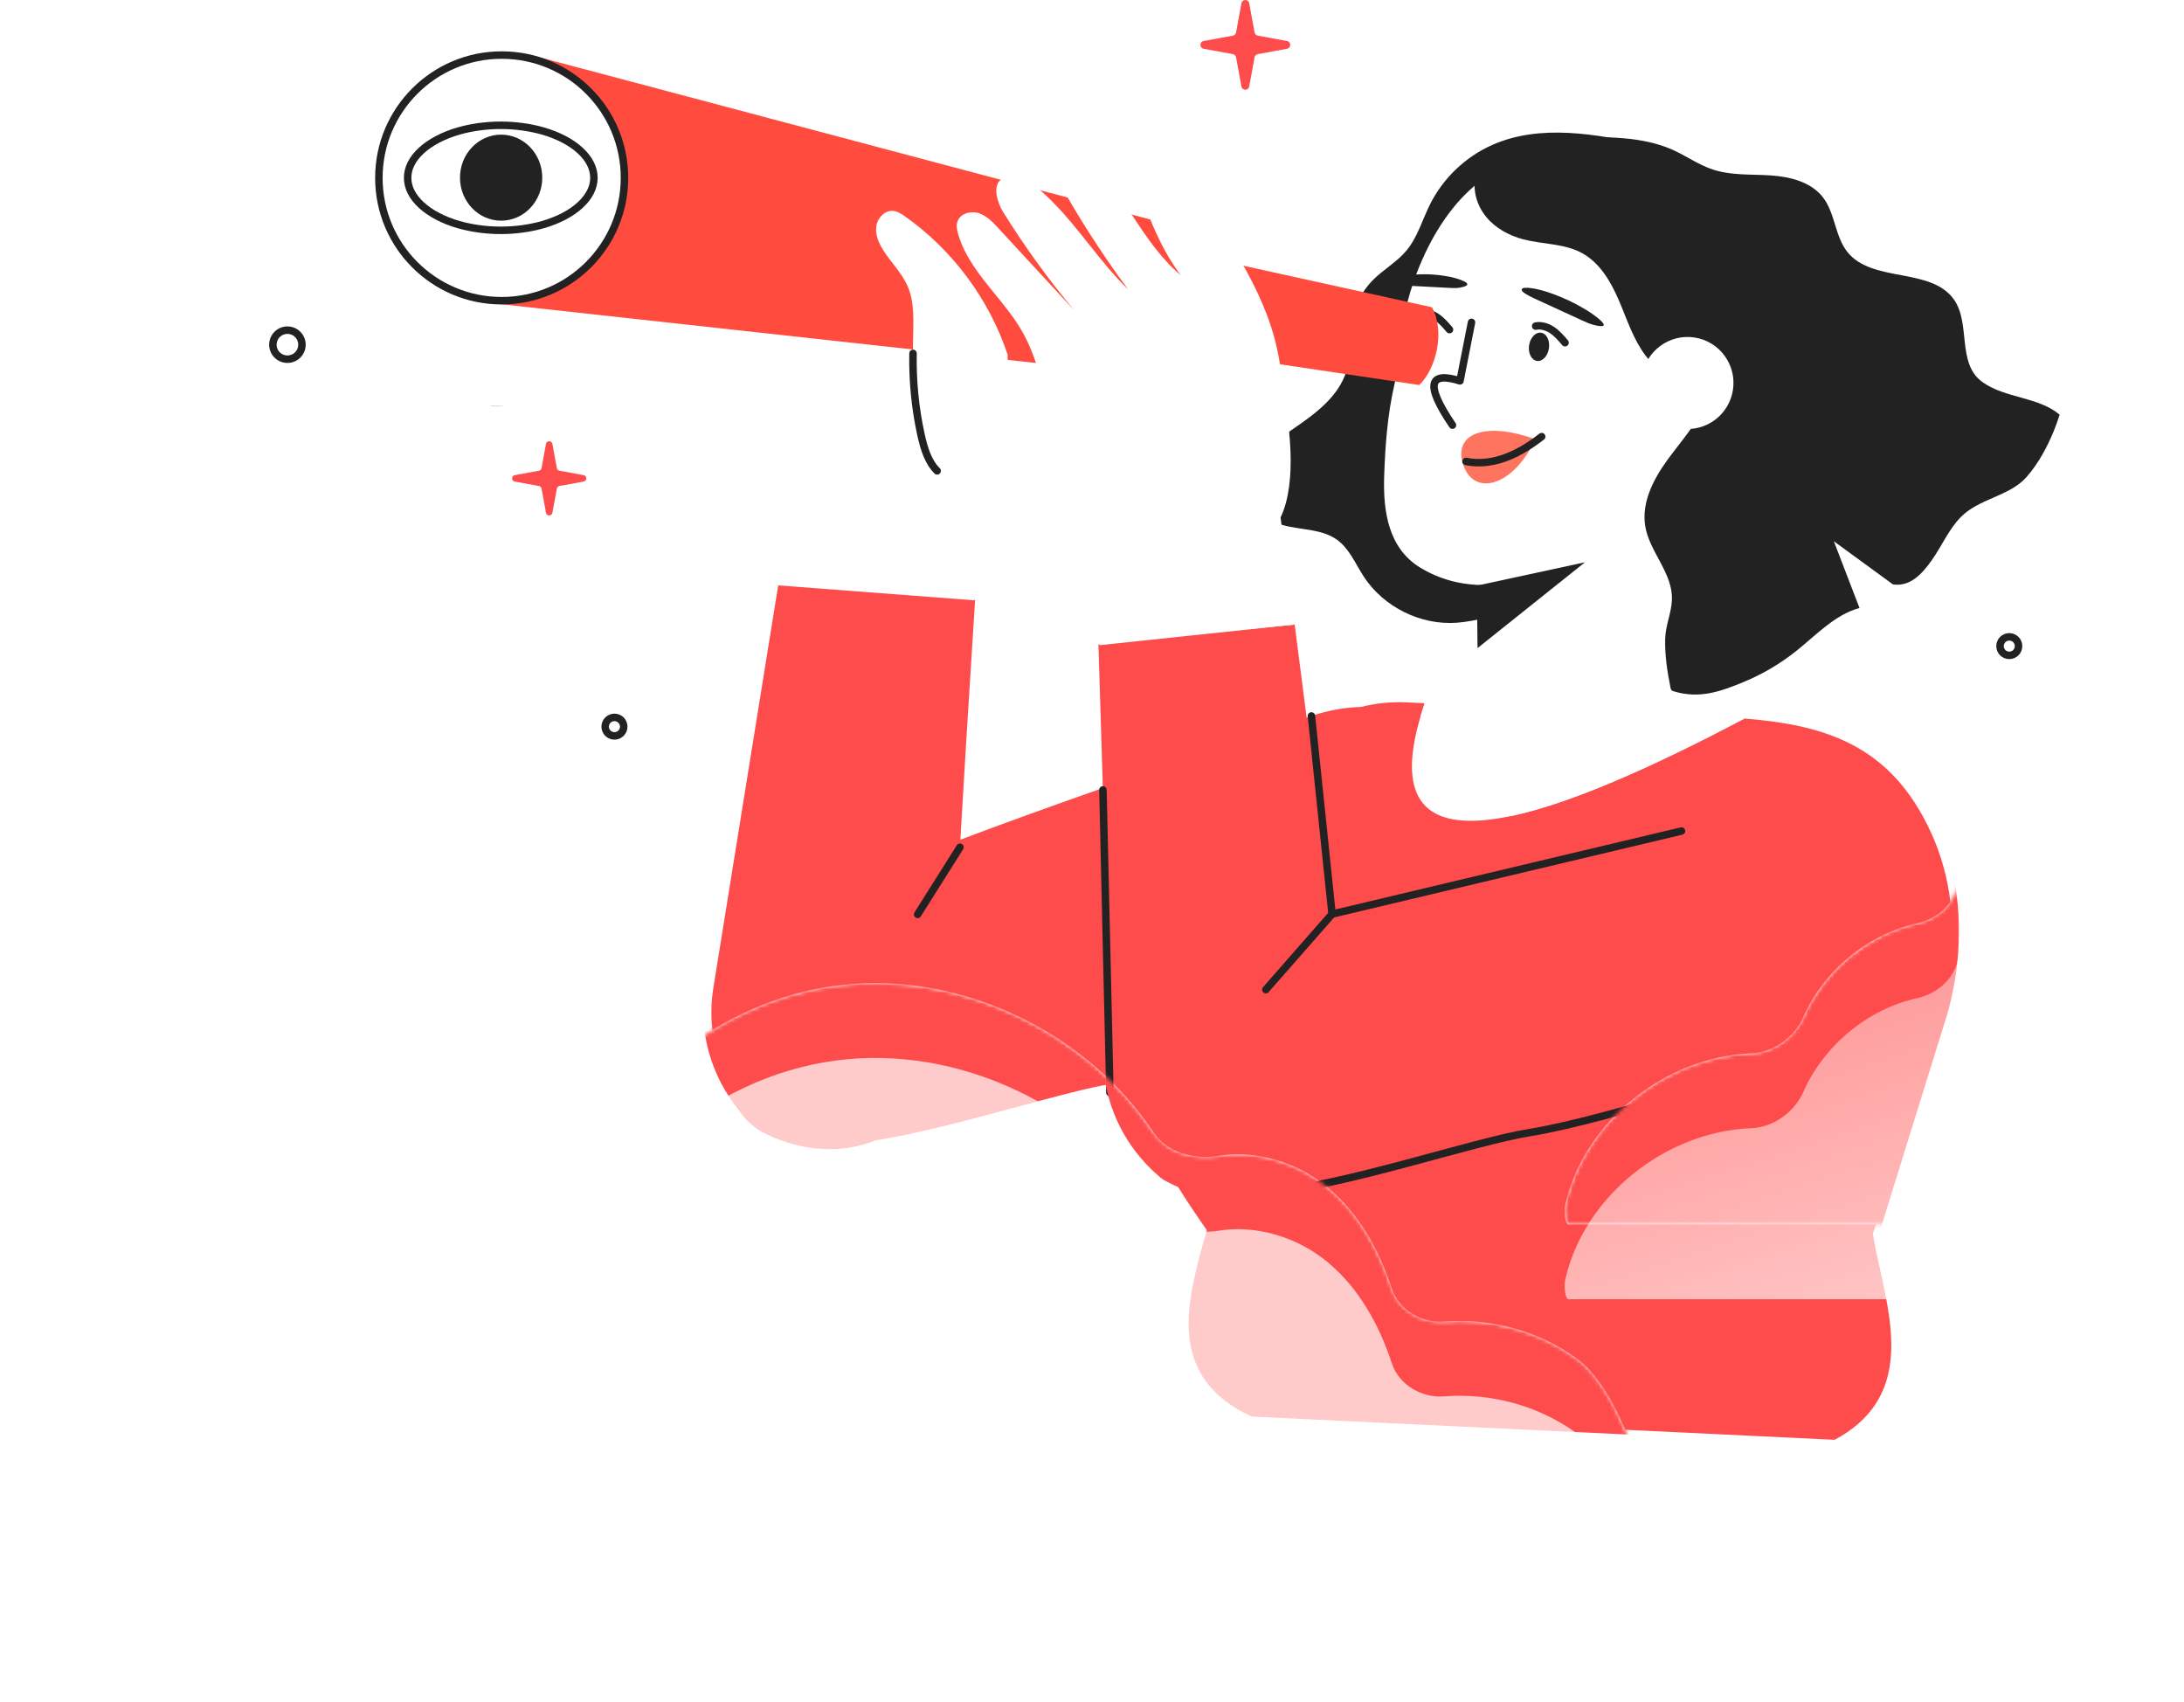 <svg width="584" height="455" viewBox="0 0 584 455" fill="none" xmlns="http://www.w3.org/2000/svg">
<g clip-path="url(#clip0)">
<path fill-rule="evenodd" clip-rule="evenodd" d="M258.344 198.546L256.803 224.505C267.792 220.332 281.18 215.52 294.904 210.693L293.716 172.266C307.756 170.704 328.54 168.676 346.192 166.99L349.392 191.867L350.675 191.427C355.002 189.943 359.497 189.13 363.99 189.001C367.889 188.017 371.978 187.587 376.153 187.786L380.962 188.014C380.552 189.21 380.18 190.369 379.845 191.493C381.799 192.192 383.712 193.04 385.565 194.035C395.3 199.253 402.107 207.622 404.111 218.181C419.335 214.941 440.574 205.803 466.465 192.109C488.609 193.882 505.854 199.501 516.451 222.817C519.101 228.655 520.764 234.814 521.543 241.112C519.486 244.025 516.232 246.077 512.666 246.864C499.416 249.786 487.695 259.505 482.201 271.938C479.789 277.398 474.171 281.415 468.206 281.643C445.456 282.513 423.524 299.758 418.529 322.196C418.269 323.365 418.278 326.916 419.378 327.386C419.512 327.443 419.621 327.422 419.741 327.398L419.741 327.398C419.811 327.384 419.885 327.369 419.97 327.369H501.593L500.813 329.878C501.281 332.911 502.001 336.159 502.746 339.522L502.746 339.523C506.308 355.599 510.455 374.319 490.593 384.95L434.564 382.271C431.065 373.982 426.625 366.831 421.439 363.083C411.334 355.779 398.574 352.365 386.176 353.338C380.117 353.813 374.063 350.251 372.165 344.477C368.749 334.085 363.34 324.394 355.028 317.464C353.629 316.298 352.135 315.232 350.567 314.275C343.159 309.753 334.118 307.679 325.808 309.053C319.524 310.092 312.123 308.23 308.593 302.927C305.428 298.172 301.78 293.751 297.741 289.712C297.673 289.316 297.611 288.918 297.555 288.518C297.35 288.552 297.149 288.585 296.951 288.617C296.859 288.632 296.766 288.647 296.673 288.662C277.485 270.109 249.933 260.021 223.413 263.552C211.727 265.108 200.535 269.269 190.498 275.4C190.077 271.772 190.137 268.006 190.742 264.168L208.209 155.773C222.287 156.868 243.082 158.741 260.74 160.399L258.344 198.546Z" fill="#FE4C4C"/>
<g filter="url(#filter0_d)">
<path fill-rule="evenodd" clip-rule="evenodd" d="M211.86 130.737C211.297 130.187 210.77 129.595 210.282 128.97C209.105 127.505 208.2 125.855 207.49 124.248C205.299 118.605 205.494 112.419 206.461 106.565C207.384 101.106 207.684 95.5 207.983 89.895C208.039 88.857 208.094 87.819 208.154 86.782C208.555 79.721 208.962 72.53 207.322 65.634C206.365 61.618 204.737 57.759 203.116 53.915C200.614 47.985 198.129 42.094 198.153 35.731C198.173 34.618 198.261 33.442 198.895 32.522C200.166 30.615 203.117 30.592 204.991 31.861C206.9 33.099 207.979 35.215 208.997 37.263L222.286 63.952C218.032 54.113 214.414 44.01 211.495 33.677C210.539 30.321 210.253 23.916 215.691 24.699C218.395 25.057 220.416 27.382 221.947 29.651C225.834 35.339 228.449 41.717 231.068 48.106C233.097 53.054 235.129 58.009 237.756 62.655C233.546 51.212 230.101 39.511 227.488 27.586C227.081 25.797 226.752 23.749 227.87 22.295C229.024 20.776 231.391 20.626 233.121 21.495C234.85 22.364 236.018 23.993 237.021 25.646C240.334 31.147 242.257 37.338 244.178 43.523C246.276 50.276 248.371 57.021 252.27 62.852C248.666 53.143 248.233 42.928 247.834 32.683C247.75 31.007 247.735 29.236 248.43 27.729C249.124 26.221 250.822 24.991 252.442 25.396C253.447 25.64 254.229 26.431 254.912 27.217C259.882 33.026 262.178 40.608 264.353 47.955L264.494 48.426C269.504 65.242 274.251 81.174 269.999 98.898C269.343 106.671 267.624 120.025 262.453 128.779L260.502 160.5L208.002 156.5L211.86 130.737Z" fill="white"/>
</g>
<g filter="url(#filter1_d)">
<path fill-rule="evenodd" clip-rule="evenodd" d="M394.503 188.619L397.43 144.323L459.038 106.892L455.025 191.436C456.22 191.491 457.409 191.546 458.59 191.601C461.274 191.696 463.922 191.854 466.502 192.075C401.565 226.421 365.889 232.101 380.999 187.98C385.298 188.185 389.821 188.398 394.503 188.619Z" fill="white"/>
</g>
<path d="M389.222 86.761C388.641 88.634 387.27 89.88 386.139 89.531C385.009 89.183 384.536 87.39 385.084 85.515C385.665 83.642 387.036 82.396 388.166 82.744C389.33 83.095 389.802 84.887 389.222 86.761Z" fill="#222222"/>
<g filter="url(#filter2_d)">
<path d="M335.412 377.534L302.368 499.73L274.121 579.577L514.543 591C516.352 553.589 519.729 438.931 491.572 384.953L335.412 377.534Z" fill="white"/>
</g>
<path d="M432 108.986C432.585 101.261 439.322 95.474 447.048 96.059C454.774 96.645 460.562 103.382 459.977 111.107C459.392 118.832 452.655 124.619 444.93 124.033C437.204 123.447 431.415 116.71 432 108.986Z" fill="white"/>
<path d="M440.541 38.768C426.784 35.864 411.952 33.059 399.078 38.729C391.898 41.892 385.879 47.629 382.376 54.659C380.306 58.811 379.043 63.456 376.068 67.013C373.49 70.097 369.842 72.092 367.028 74.962C364.37 77.671 362.505 81.149 361.721 84.864C360.72 89.595 361.44 94.616 360.022 99.24C357.938 106.026 351.753 110.593 345.895 114.596C340.038 118.599 333.78 122.981 331.395 129.669C333.821 134.527 337.691 138.861 342.905 140.355C347.784 141.754 353.355 141.333 357.483 144.289C360.844 146.695 362.45 150.793 364.725 154.247C370.044 162.33 379.889 167.191 389.531 166.5C394.946 166.112 400.204 164.116 405.629 164.245C414.728 140.406 415.544 114.338 423.292 90.023C425.092 84.373 427.285 78.841 428.716 73.086C429.566 69.662 430.149 66.162 431.326 62.837C434.113 54.95 440.606 47.134 440.541 38.768Z" fill="#222222"/>
<path d="M471.071 96.886C466.282 114.027 452.84 127.695 438.975 138.268C425.781 148.334 408.551 158.744 391.235 155.981C387.197 155.336 383.315 153.914 379.817 151.797C371.205 146.582 369.832 136.641 370.125 127.408C370.386 119.256 371.022 110.785 372.865 102.819C374.578 95.421 374.514 87.667 376.497 80.235C376.888 78.769 377.337 77.274 377.844 75.769C378.753 73.061 379.85 70.309 381.132 67.615C385.069 59.314 390.743 51.517 398.076 46.916C401.207 44.951 404.721 43.684 408.267 42.648C412.495 41.415 416.834 40.498 421.23 40.277C431.221 39.775 441.375 42.35 450.257 46.857C459.406 51.501 466.171 57.616 469.996 67.367C473.656 76.681 473.749 87.298 471.071 96.886Z" fill="white"/>
<path d="M393.481 86.186L390.4 101.835C382.386 99.335 380.776 102.455 388.387 113.67" stroke="#222222" stroke-width="2" stroke-miterlimit="10" stroke-linecap="round" stroke-linejoin="round"/>
<path d="M390.988 123.221C393.265 132.993 404.328 130.713 410.547 117.444C397.87 112.818 389.178 115.565 390.988 123.221Z" fill="#FF745E"/>
<path d="M410.971 96.499C412.436 96.716 413.875 95.204 414.184 93.122C414.493 91.039 413.556 89.174 412.091 88.957C410.625 88.739 409.187 90.251 408.877 92.334C408.568 94.416 409.505 96.281 410.971 96.499Z" fill="#222222"/>
<path d="M380.467 92.701C381.932 92.918 383.371 91.406 383.68 89.324C383.989 87.241 383.052 85.376 381.587 85.159C380.122 84.941 378.683 86.453 378.373 88.536C378.064 90.618 379.001 92.483 380.467 92.701Z" fill="#222222"/>
<path d="M410.636 87.186C412.188 86.878 413.81 87.42 415.117 88.313C416.422 89.207 417.467 90.426 418.493 91.63" stroke="#222222" stroke-width="2" stroke-miterlimit="10" stroke-linecap="round" stroke-linejoin="round"/>
<path d="M379.737 83.686C381.289 83.378 382.911 83.92 384.219 84.813C385.523 85.707 386.568 86.926 387.595 88.13" stroke="#222222" stroke-width="2" stroke-miterlimit="10" stroke-linecap="round" stroke-linejoin="round"/>
<path d="M406.897 77.428C406.798 78.095 408.788 79.112 410.524 79.909C414.739 81.846 418.955 83.783 423.17 85.72C424.108 86.151 425.103 86.602 426.161 86.87C432.363 88.44 426.163 84.081 424.324 82.963C421.4 81.184 417.87 79.428 413.846 78.094C411.324 77.259 407.061 76.34 406.897 77.428Z" fill="#222222"/>
<path d="M390.315 76.91C389.429 77.062 388.528 77.021 387.677 76.976C384.069 76.786 380.459 76.596 376.849 76.406C374.83 75.056 375.09 74.019 378.244 73.422C381.655 73.159 384.844 73.451 387.599 73.986C389.362 74.327 395.506 76.022 390.315 76.91Z" fill="#222222"/>
<path d="M549.246 115.073C549.812 113.664 550.315 112.253 550.749 110.873C544.983 106.022 536.196 106.534 530.078 102.131C523.182 97.169 527.042 86.552 522.483 80.086C516.335 71.367 500.694 75.714 494.013 67.397C490.662 63.223 490.744 57.074 487.498 52.817C484.328 48.66 478.719 47.25 473.508 46.9C468.297 46.55 462.929 46.963 457.972 45.315C454.186 44.056 450.883 41.672 447.241 40.044C443.221 38.247 438.833 37.396 434.448 36.995C426.12 36.233 417.64 37.064 409.64 39.516C403.99 41.248 399.131 42.971 394.659 46.84C393.648 50.664 394.867 54.879 397.364 57.942C399.86 61.003 403.506 62.984 407.325 63.988C412.496 65.345 418.162 65.074 422.881 67.584C427.718 70.158 430.693 75.218 432.863 80.257C435.032 85.296 436.694 90.653 439.991 95.035C444.11 100.517 450.442 103.961 456.977 106.021C457.106 105.77 456.666 106.618 456.795 106.367C456.717 106.57 456.318 107.021 456.242 107.227C453.984 113.143 449.539 117.899 445.822 123.023C442.104 128.148 438.947 134.3 439.914 140.557C440.987 147.511 447.364 153.186 447.071 160.411C446.932 163.852 445.387 167.13 445.273 170.681C445.13 175.094 445.826 179.498 446.677 183.81C446.725 184.052 446.779 184.308 446.943 184.493C447.11 184.686 447.367 184.773 447.614 184.845C454.414 186.902 460.044 184.912 466.307 182.315C471.329 180.232 476.058 177.443 480.313 174.052C485.692 169.766 490.603 164.367 497.229 162.548L490.365 144.708L506.16 156.245C510.716 156.922 513.881 153.563 516.543 149.798C519.205 146.033 521.033 141.648 524.233 138.33C529.113 133.274 537.313 132.717 541.852 127.587C544.937 124.094 547.429 119.586 549.246 115.073Z" fill="#222222"/>
<path d="M449.436 114.567C456.148 115.564 462.399 110.923 463.397 104.2C464.395 97.478 459.764 91.221 453.052 90.224C446.34 89.227 440.089 93.868 439.091 100.591C438.092 107.313 442.724 113.571 449.436 114.567Z" fill="white"/>
<path d="M391.997 123.371C398.231 124.619 404.98 122.405 412.243 116.732" stroke="#222222" stroke-width="2" stroke-miterlimit="10" stroke-linecap="round" stroke-linejoin="round"/>
<path d="M394.91 156.575L423.816 150.332L395.091 173.279L394.91 156.575Z" fill="#222222"/>
<path d="M155.445 52.334C158.028 37.853 150.4 23.777 141.78 14.652L325.51 63.439L320.491 101.828L131.637 81.08C140.979 74.928 153.13 65.059 155.445 52.334Z" fill="#FF4C3F"/>
<path d="M133.356 48.387C133.453 48.424 133.585 48.398 133.684 48.402L133.356 48.387Z" fill="#222222"/>
<path d="M356.191 244.395L338.48 264.596" stroke="#222222" stroke-width="2" stroke-miterlimit="10" stroke-linecap="round" stroke-linejoin="round"/>
<path d="M256.691 226.524L245.381 244.474" stroke="#222222" stroke-width="2" stroke-miterlimit="10" stroke-linecap="round" stroke-linejoin="round"/>
<path d="M166.986 47.56C166.989 29.425 152.29 14.723 134.154 14.723C116.018 14.723 101.314 29.425 101.311 47.56C101.307 65.696 116.007 80.397 134.142 80.397C152.278 80.397 166.983 65.696 166.986 47.56Z" fill="white" stroke="#222222" stroke-width="2" stroke-miterlimit="10"/>
<path d="M149.997 53.603C149.522 53.252 149.013 52.933 148.502 52.647C149.013 52.933 149.522 53.252 149.997 53.603Z" fill="#222222"/>
<path d="M137.408 48.711C137.539 48.717 137.668 48.756 137.799 48.762C137.668 48.756 137.539 48.717 137.408 48.711Z" fill="#222222"/>
<path d="M133.718 48.404L137.408 48.71C136.464 48.567 135.484 48.487 134.503 48.441C134.241 48.428 133.979 48.416 133.718 48.404Z" fill="#222222"/>
<path d="M130.827 108.577C131.089 108.59 131.383 108.604 131.645 108.616C132.692 108.666 133.742 108.65 134.793 108.602L130.827 108.577Z" fill="#222222"/>
<path d="M122.662 35.017C118.509 36.215 115.062 38.047 112.673 40.243C110.285 42.437 108.999 44.943 108.999 47.539C109 50.135 110.285 52.642 112.673 54.836C115.063 57.032 118.51 58.863 122.663 60.061C126.058 61.019 129.859 61.58 133.907 61.58C137.954 61.58 141.756 61.019 145.151 60.061C149.304 58.863 152.751 57.032 155.14 54.836C157.528 52.642 158.814 50.136 158.813 47.539C158.813 44.943 157.528 42.437 155.14 40.243C152.75 38.047 149.303 36.215 145.15 35.017C141.755 34.059 137.953 33.498 133.906 33.498C129.859 33.498 126.057 34.059 122.662 35.017Z" fill="white" stroke="#222222" stroke-width="2"/>
<path d="M249.672 52.815L382.917 82.152C386.524 88.79 383.947 98.688 379.504 102.945L243.106 82.612L249.672 52.815Z" fill="#FF4C3F"/>
<g filter="url(#filter3_d)">
<path fill-rule="evenodd" clip-rule="evenodd" d="M342.426 138.354C347.128 128.466 344.626 112.078 342.83 103.241C341.939 85.025 332.913 71.034 323.38 56.257L323.145 55.893C318.991 49.468 314.652 42.805 308.261 38.633C307.403 38.068 306.412 37.529 305.393 37.579C303.717 37.664 302.46 39.276 302.185 40.934C301.942 42.594 302.453 44.258 303 45.857C306.243 55.582 309.52 65.276 315.716 73.568C310.339 69.055 306.445 63.169 302.546 57.275C298.969 51.868 295.389 46.456 290.656 42.091C289.243 40.778 287.661 39.556 285.745 39.17C283.861 38.818 281.626 39.63 280.917 41.432C280.246 43.137 281.14 45.015 282.015 46.63C287.867 57.331 294.426 67.64 301.698 77.425C297.835 73.677 294.471 69.452 291.111 65.23C286.838 59.863 282.571 54.503 277.291 50.142C275.177 48.403 272.6 46.74 269.893 47.136C264.481 47.895 266.52 53.957 268.379 56.93C274.078 66.018 280.352 74.74 287.24 82.966C283.872 79.315 280.497 75.664 277.121 72.013C273.746 68.362 270.37 64.711 267.003 61.06C265.476 59.381 263.82 57.664 261.656 56.971C259.491 56.311 256.666 57.127 256.006 59.292C255.66 60.357 255.9 61.516 256.21 62.58C257.964 68.673 261.994 73.626 266.049 78.611C268.694 81.863 271.351 85.128 273.393 88.733C276.904 94.898 278.539 101.891 280.144 108.818C280.336 109.646 280.53 110.475 280.724 111.304C282.044 116.947 283.369 122.615 284.072 128.278C284.777 134.146 286.328 140.152 290.002 144.948C290.832 146.163 291.856 147.241 293.009 148.163L292.993 148.172L294 172.5L345.999 167L342.426 138.354Z" fill="white"/>
</g>
<path d="M319.018 317.524C323.731 319.059 328.747 319.067 334.896 318.671C336.301 318.771 337.81 318.744 339.521 318.629C358.663 317.309 394.055 305.192 409.118 302.793C429.401 299.562 487.254 281.825 505.254 270.749" stroke="#222222" stroke-width="2" stroke-miterlimit="10" stroke-linecap="round" stroke-linejoin="round"/>
<path d="M269.438 94.807C264.501 80.019 254.734 66.838 241.982 57.841C240.999 57.138 239.949 56.466 238.773 56.377C236.552 56.206 234.616 58.31 234.315 60.525C234.013 62.739 234.957 64.948 236.146 66.84C238.218 70.15 241.134 72.944 242.702 76.525C244.681 81.11 244.205 86.299 244.132 91.278C244.01 98.68 244.806 106.092 246.53 113.287C247.381 116.769 248.52 120.396 251.157 122.849C264.975 119.768 269.731 109.341 269.438 94.807Z" fill="white"/>
<path d="M334.037 0.864L335.473 8.68C335.552 9.11 335.89 9.448 336.32 9.527L344.136 10.963C345.288 11.175 345.288 12.825 344.136 13.037L336.32 14.473C335.89 14.552 335.552 14.89 335.473 15.32L334.037 23.136C333.825 24.288 332.175 24.288 331.963 23.136L330.527 15.32C330.448 14.89 330.11 14.552 329.68 14.473L321.864 13.037C320.712 12.825 320.712 11.175 321.864 10.963L329.68 9.527C330.11 9.448 330.448 9.11 330.527 8.68L331.963 0.864C332.175 -0.288 333.825 -0.288 334.037 0.864Z" fill="#FE4C4C"/>
<path d="M147.713 118.693L148.899 125.152C148.964 125.507 149.244 125.787 149.599 125.852L156.059 127.038C157.011 127.213 157.011 128.578 156.059 128.753L149.599 129.939C149.244 130.004 148.964 130.284 148.899 130.639L147.713 137.098C147.537 138.049 146.173 138.049 145.998 137.098L144.811 130.639C144.746 130.284 144.467 130.004 144.111 129.939L137.651 128.753C136.7 128.578 136.7 127.213 137.651 127.038L144.111 125.852C144.467 125.787 144.746 125.507 144.811 125.152L145.998 118.693C146.173 117.742 147.537 117.742 147.713 118.693Z" fill="#FE4C4C"/>
<path d="M80.68 92.858C81.07 90.751 79.675 88.728 77.564 88.339C75.453 87.95 73.425 89.342 73.035 91.45C72.644 93.556 74.04 95.58 76.151 95.969C78.262 96.358 80.29 94.965 80.68 92.858Z" stroke="#222222" stroke-width="2" stroke-miterlimit="10" stroke-linecap="round" stroke-linejoin="round"/>
<path d="M166.744 194.729C166.993 193.384 166.103 192.093 164.755 191.845C163.408 191.596 162.114 192.485 161.865 193.83C161.616 195.175 162.506 196.466 163.854 196.714C165.201 196.962 166.495 196.074 166.744 194.729Z" stroke="#222222" stroke-width="2" stroke-miterlimit="10" stroke-linecap="round" stroke-linejoin="round"/>
<path d="M539.721 173.194C539.97 171.849 539.079 170.558 537.732 170.31C536.385 170.061 535.091 170.95 534.842 172.295C534.592 173.639 535.483 174.931 536.83 175.179C538.178 175.427 539.472 174.538 539.721 173.194Z" stroke="#222222" stroke-width="2" stroke-miterlimit="10" stroke-linecap="round" stroke-linejoin="round"/>
<path d="M538.576 122.815C538.825 121.47 537.935 120.179 536.587 119.931C535.24 119.682 533.946 120.571 533.697 121.916C533.448 123.261 534.338 124.552 535.686 124.8C537.033 125.048 538.327 124.159 538.576 122.815Z" stroke="#222222" stroke-width="2" stroke-miterlimit="10" stroke-linecap="round" stroke-linejoin="round"/>
<path d="M350.676 191.425L356.193 244.393L449.633 222.184" stroke="#222222" stroke-width="2" stroke-miterlimit="10" stroke-linecap="round" stroke-linejoin="round"/>
<path d="M296.788 292.109L294.925 211.197" stroke="#222222" stroke-width="2" stroke-miterlimit="10" stroke-linecap="round" stroke-linejoin="round"/>
<path d="M244.139 94.487C244.003 101.855 244.722 109.232 246.308 116.389C247.091 119.853 248.142 123.46 250.593 125.893" stroke="#222222" stroke-width="2" stroke-miterlimit="10" stroke-linecap="round" stroke-linejoin="round"/>
<ellipse cx="134" cy="47.5" rx="11" ry="11.5" fill="#222222"/>
<mask id="mask0" mask-type="alpha" maskUnits="userSpaceOnUse" x="41" y="176" width="764" height="245">
<path fill-rule="evenodd" clip-rule="evenodd" d="M804.02 316.937C804.933 322.621 800.323 327.369 794.566 327.369H419.972C419.887 327.369 419.813 327.384 419.743 327.398C419.623 327.422 419.514 327.443 419.38 327.386C418.28 326.916 418.271 323.365 418.531 322.196C423.526 299.758 445.458 282.513 468.208 281.643C474.173 281.415 479.791 277.398 482.203 271.938C487.697 259.505 499.418 249.786 512.668 246.864C517.577 245.781 521.893 242.3 523.314 237.478C532.545 206.152 561.037 180.986 593.484 176.671C624.782 172.51 657.573 188.038 675.171 214.116C678.732 219.392 686.14 221.254 692.436 220.314C702.002 218.885 712.51 222.147 720.099 228.465C727.984 235.03 733.154 244.175 736.447 254C738.378 259.761 744.427 263.321 750.488 262.898C762.281 262.073 774.381 265.357 783.987 272.291C794.223 279.678 801.433 300.823 804.02 316.937ZM442.332 409.976C443.221 415.664 438.61 420.413 432.852 420.413H43.051C42.962 420.413 42.885 420.429 42.812 420.443C42.687 420.468 42.573 420.491 42.435 420.431C41.29 419.94 41.282 416.246 41.552 415.03C46.775 391.532 69.82 373.504 93.623 372.802C99.591 372.627 105.208 368.612 107.561 363.124C113.238 349.882 125.686 339.525 139.741 336.543C144.66 335.5 148.975 332.015 150.374 327.185C159.863 294.421 189.569 268.059 223.414 263.552C256.108 259.2 290.368 275.543 308.595 302.927C312.124 308.23 319.525 310.092 325.81 309.053C335.878 307.388 347.018 310.785 355.03 317.464C363.342 324.394 368.751 334.085 372.167 344.477C374.065 350.251 380.119 353.813 386.178 353.338C398.576 352.365 411.336 355.779 421.441 363.083C432.17 370.837 439.701 393.152 442.332 409.976Z" fill="#3F9726"/>
</mask>
<g mask="url(#mask0)">
<g filter="url(#filter4_f)">
<mask id="path-46-outside-1" maskUnits="userSpaceOnUse" x="187" y="152" width="337" height="235" fill="black">
<rect fill="white" x="187" y="152" width="337" height="235"/>
<path fill-rule="evenodd" clip-rule="evenodd" d="M258.117 197.772L256.576 223.731C267.565 219.559 280.952 214.747 294.676 209.92L293.488 171.493C307.529 169.931 328.312 167.903 345.965 166.217L349.165 191.094C349.597 190.946 350.025 190.799 350.449 190.654C354.775 189.169 359.27 188.357 363.764 188.227C367.662 187.244 371.752 186.814 375.927 187.012L380.735 187.241C380.326 188.437 379.953 189.596 379.618 190.719C381.573 191.419 383.485 192.266 385.338 193.262C395.073 198.48 401.88 206.849 403.885 217.408C419.108 214.167 440.348 205.03 466.239 191.336C488.383 193.109 505.627 198.727 516.224 222.044C523.021 237.018 523.325 254.109 518.888 270.221L500.586 329.104C501.055 332.138 501.774 335.385 502.519 338.748L502.519 338.749L502.52 338.749C506.081 354.825 510.229 373.546 490.366 384.176L335.218 376.758C314.134 366.884 319.248 348.636 324.36 330.393C324.536 329.766 324.711 329.138 324.886 328.511C321.654 323.953 318.838 319.733 316.409 315.795C314.52 314.971 312.086 313.836 311.513 313.227C304.072 307.001 298.785 298.123 297.328 287.745C297.123 287.779 296.922 287.812 296.724 287.843C290.74 288.796 281.547 291.283 271.439 294.018L271.439 294.018L271.438 294.018C258.77 297.445 244.665 301.261 233.638 302.933C225.545 306.254 215.876 306.216 205.758 301.419C203.097 300.146 200.829 298.203 199.243 295.702C199.21 295.7 199.212 295.667 199.212 295.667C192.178 287.073 188.592 275.595 190.515 263.394L207.983 155C222.061 156.095 242.856 157.968 260.513 159.626L258.117 197.772Z"/>
</mask>
<path fill-rule="evenodd" clip-rule="evenodd" d="M258.117 197.772L256.576 223.731C267.565 219.559 280.952 214.747 294.676 209.92L293.488 171.493C307.529 169.931 328.312 167.903 345.965 166.217L349.165 191.094C349.597 190.946 350.025 190.799 350.449 190.654C354.775 189.169 359.27 188.357 363.764 188.227C367.662 187.244 371.752 186.814 375.927 187.012L380.735 187.241C380.326 188.437 379.953 189.596 379.618 190.719C381.573 191.419 383.485 192.266 385.338 193.262C395.073 198.48 401.88 206.849 403.885 217.408C419.108 214.167 440.348 205.03 466.239 191.336C488.383 193.109 505.627 198.727 516.224 222.044C523.021 237.018 523.325 254.109 518.888 270.221L500.586 329.104C501.055 332.138 501.774 335.385 502.519 338.748L502.519 338.749L502.52 338.749C506.081 354.825 510.229 373.546 490.366 384.176L335.218 376.758C314.134 366.884 319.248 348.636 324.36 330.393C324.536 329.766 324.711 329.138 324.886 328.511C321.654 323.953 318.838 319.733 316.409 315.795C314.52 314.971 312.086 313.836 311.513 313.227C304.072 307.001 298.785 298.123 297.328 287.745C297.123 287.779 296.922 287.812 296.724 287.843C290.74 288.796 281.547 291.283 271.439 294.018L271.439 294.018L271.438 294.018C258.77 297.445 244.665 301.261 233.638 302.933C225.545 306.254 215.876 306.216 205.758 301.419C203.097 300.146 200.829 298.203 199.243 295.702C199.21 295.7 199.212 295.667 199.212 295.667C192.178 287.073 188.592 275.595 190.515 263.394L207.983 155C222.061 156.095 242.856 157.968 260.513 159.626L258.117 197.772Z" fill="#FE4C4C"/>
<path d="M256.576 223.731L254.58 223.613L254.396 226.699L257.286 225.601L256.576 223.731ZM258.117 197.772L256.121 197.647L256.121 197.654L258.117 197.772ZM294.676 209.92L295.34 211.806L296.721 211.321L296.675 209.858L294.676 209.92ZM293.488 171.493L293.267 169.505L291.432 169.709L291.489 171.554L293.488 171.493ZM345.965 166.217L347.948 165.962L347.701 164.042L345.775 164.226L345.965 166.217ZM349.165 191.094L347.181 191.349L347.494 193.782L349.814 192.986L349.165 191.094ZM350.449 190.654L349.8 188.762L349.8 188.762L350.449 190.654ZM363.764 188.227L363.822 190.226L364.041 190.22L364.253 190.166L363.764 188.227ZM375.927 187.012L375.832 189.01L375.832 189.01L375.927 187.012ZM380.735 187.241L382.627 187.889L383.49 185.369L380.83 185.243L380.735 187.241ZM379.618 190.719L377.702 190.147L377.159 191.963L378.944 192.602L379.618 190.719ZM385.338 193.262L384.392 195.023L384.393 195.024L385.338 193.262ZM403.885 217.408L401.92 217.781L402.301 219.789L404.301 219.364L403.885 217.408ZM466.239 191.336L466.399 189.342L465.818 189.296L465.304 189.568L466.239 191.336ZM516.224 222.044L518.046 221.217L518.045 221.216L516.224 222.044ZM518.888 270.221L520.798 270.815L520.808 270.784L520.816 270.752L518.888 270.221ZM500.586 329.104L498.676 328.511L498.539 328.953L498.61 329.41L500.586 329.104ZM502.519 338.748L500.567 339.181L500.576 339.222L500.587 339.263L502.519 338.748ZM502.519 338.749L504.487 338.391L504.473 338.312L504.452 338.234L502.519 338.749ZM502.52 338.749L500.552 339.107L500.559 339.145L500.567 339.182L502.52 338.749ZM490.366 384.176L490.271 386.174L490.823 386.2L491.31 385.939L490.366 384.176ZM335.218 376.758L334.37 378.57L334.728 378.737L335.122 378.756L335.218 376.758ZM324.36 330.393L326.286 330.933L326.286 330.933L324.36 330.393ZM324.886 328.511L326.813 329.048L327.068 328.131L326.517 327.354L324.886 328.511ZM316.409 315.795L318.111 314.745L317.783 314.212L317.209 313.962L316.409 315.795ZM311.513 313.227L312.97 311.857L312.888 311.77L312.796 311.693L311.513 313.227ZM297.328 287.745L299.308 287.467L299.022 285.434L296.998 285.772L297.328 287.745ZM296.724 287.843L297.039 289.819L297.039 289.819L296.724 287.843ZM271.439 294.018L271.831 295.979L271.897 295.966L271.961 295.948L271.439 294.018ZM271.439 294.018L271.047 292.057L271 292.066L270.954 292.077L271.439 294.018ZM271.438 294.018L270.953 292.078L270.935 292.082L270.916 292.087L271.438 294.018ZM233.638 302.933L233.338 300.955L233.101 300.991L232.878 301.082L233.638 302.933ZM205.758 301.419L204.894 303.223L204.901 303.227L205.758 301.419ZM199.243 295.702L200.932 294.63L200.375 293.753L199.338 293.704L199.243 295.702ZM199.212 295.667L201.209 295.763L201.246 294.995L200.759 294.401L199.212 295.667ZM190.515 263.394L188.541 263.076L188.54 263.083L190.515 263.394ZM207.983 155L208.138 153.006L206.301 152.863L206.008 154.682L207.983 155ZM260.513 159.626L262.509 159.751L262.631 157.816L260.7 157.635L260.513 159.626ZM258.573 223.85L260.114 197.891L256.121 197.654L254.58 223.613L258.573 223.85ZM294.013 208.033C280.283 212.862 266.878 217.68 255.866 221.862L257.286 225.601C268.252 221.437 281.622 216.631 295.34 211.806L294.013 208.033ZM291.489 171.554L292.677 209.982L296.675 209.858L295.488 171.431L291.489 171.554ZM345.775 164.226C328.124 165.911 307.325 167.941 293.267 169.505L293.71 173.48C307.732 171.92 328.501 169.894 346.155 168.208L345.775 164.226ZM351.148 190.839L347.948 165.962L343.981 166.472L347.181 191.349L351.148 190.839ZM349.8 188.762C349.376 188.907 348.948 189.054 348.516 189.202L349.814 192.986C350.246 192.838 350.674 192.691 351.098 192.545L349.8 188.762ZM363.706 186.228C359.01 186.364 354.316 187.213 349.8 188.762L351.098 192.546C355.235 191.126 359.53 190.35 363.822 190.226L363.706 186.228ZM376.022 185.014C371.647 184.807 367.361 185.257 363.275 186.288L364.253 190.166C367.963 189.23 371.856 188.821 375.832 189.01L376.022 185.014ZM380.83 185.243L376.022 185.014L375.832 189.01L380.64 189.238L380.83 185.243ZM381.534 191.291C381.862 190.195 382.226 189.061 382.627 187.889L378.843 186.593C378.426 187.812 378.045 188.997 377.702 190.147L381.534 191.291ZM386.285 191.5C384.343 190.457 382.34 189.569 380.292 188.836L378.944 192.602C380.806 193.269 382.627 194.076 384.392 195.023L386.285 191.5ZM405.85 217.034C403.717 205.8 396.473 196.961 386.283 191.499L384.393 195.024C393.674 199.999 400.043 207.897 401.92 217.781L405.85 217.034ZM465.304 189.568C439.434 203.251 418.402 212.273 403.468 215.451L404.301 219.364C419.814 216.062 441.262 206.809 467.174 193.104L465.304 189.568ZM518.045 221.216C512.587 209.207 505.343 201.623 496.512 196.851C487.743 192.113 477.566 190.236 466.399 189.342L466.079 193.329C477.056 194.208 486.573 196.027 494.611 200.371C502.588 204.681 509.264 211.564 514.404 222.871L518.045 221.216ZM520.816 270.752C525.351 254.284 525.073 236.699 518.046 221.217L514.403 222.87C520.97 237.337 521.298 253.934 516.96 269.69L520.816 270.752ZM502.496 329.698L520.798 270.815L516.978 269.628L498.676 328.511L502.496 329.698ZM504.472 338.316C503.724 334.938 503.02 331.756 502.563 328.799L498.61 329.41C499.09 332.519 499.825 335.833 500.567 339.181L504.472 338.316ZM504.452 338.234L504.452 338.233L500.587 339.263L500.587 339.264L504.452 338.234ZM504.487 338.392L504.487 338.391L500.552 339.107L500.552 339.107L504.487 338.392ZM491.31 385.939C501.842 380.303 506.134 372.382 507.211 363.752C508.263 355.328 506.235 346.276 504.472 338.317L500.567 339.182C502.365 347.299 504.192 355.645 503.242 363.257C502.318 370.664 498.753 377.419 489.422 382.413L491.31 385.939ZM335.122 378.756L490.271 386.174L490.462 382.178L335.313 374.761L335.122 378.756ZM322.434 329.853C319.907 338.87 317.216 348.376 317.973 356.891C318.358 361.214 319.63 365.347 322.278 369.072C324.922 372.792 328.853 375.986 334.37 378.57L336.066 374.947C331.041 372.594 327.705 369.803 325.538 366.755C323.375 363.711 322.291 360.29 321.958 356.537C321.279 348.898 323.7 340.158 326.286 330.933L322.434 329.853ZM322.959 327.974C322.785 328.6 322.61 329.226 322.434 329.853L326.286 330.933C326.461 330.305 326.637 329.677 326.813 329.048L322.959 327.974ZM314.707 316.845C317.163 320.827 320.003 325.083 323.255 329.668L326.517 327.354C323.304 322.824 320.513 318.64 318.111 314.745L314.707 316.845ZM310.055 314.596C310.4 314.963 310.865 315.267 311.217 315.48C311.617 315.722 312.084 315.972 312.565 316.216C313.531 316.703 314.651 317.211 315.61 317.629L317.209 313.962C316.277 313.556 315.236 313.083 314.369 312.645C313.934 312.426 313.567 312.227 313.29 312.059C312.965 311.862 312.912 311.795 312.97 311.857L310.055 314.596ZM295.347 288.023C296.877 298.916 302.428 308.233 310.229 314.761L312.796 311.693C305.716 305.768 300.694 297.33 299.308 287.467L295.347 288.023ZM297.039 289.819C297.242 289.786 297.448 289.753 297.657 289.718L296.998 285.772C296.798 285.806 296.602 285.838 296.41 285.868L297.039 289.819ZM271.961 295.948C282.121 293.2 291.186 290.75 297.039 289.819L296.41 285.868C290.293 286.842 280.973 289.367 270.917 292.087L271.961 295.948ZM271.831 295.979L271.831 295.979L271.047 292.056L271.047 292.057L271.831 295.979ZM271.923 295.958L271.924 295.958L270.954 292.077L270.953 292.078L271.923 295.958ZM233.938 304.91C245.102 303.217 259.33 299.365 271.961 295.948L270.916 292.087C258.211 295.524 244.228 299.304 233.338 300.955L233.938 304.91ZM204.901 303.227C215.489 308.245 225.744 308.334 234.397 304.783L232.878 301.082C225.345 304.174 216.263 304.186 206.614 299.612L204.901 303.227ZM197.554 296.773C199.354 299.611 201.917 301.798 204.894 303.223L206.621 299.615C204.277 298.493 202.304 296.794 200.932 294.63L197.554 296.773ZM199.212 295.667C197.214 295.572 197.214 295.573 197.214 295.574C197.214 295.574 197.214 295.575 197.214 295.576C197.214 295.577 197.214 295.579 197.214 295.58C197.213 295.583 197.213 295.585 197.213 295.588C197.213 295.593 197.213 295.599 197.213 295.604C197.212 295.615 197.212 295.627 197.212 295.639C197.212 295.663 197.212 295.689 197.212 295.716C197.213 295.77 197.217 295.835 197.226 295.907C197.242 296.042 197.28 296.253 197.386 296.492C197.495 296.739 197.692 297.051 198.037 297.305C198.393 297.568 198.79 297.682 199.148 297.699L199.338 293.704C199.679 293.72 200.064 293.83 200.412 294.086C200.747 294.334 200.939 294.637 201.044 294.876C201.146 295.106 201.183 295.309 201.198 295.438C201.206 295.507 201.21 295.569 201.211 295.622C201.212 295.648 201.212 295.673 201.211 295.696C201.211 295.708 201.211 295.72 201.211 295.731C201.21 295.736 201.21 295.742 201.21 295.747C201.21 295.75 201.21 295.752 201.21 295.755C201.21 295.756 201.21 295.757 201.21 295.759C201.21 295.759 201.209 295.76 201.209 295.761C201.209 295.762 201.209 295.763 199.212 295.667ZM188.54 263.083C186.523 275.872 190.286 287.919 197.664 296.934L200.759 294.401C194.07 286.227 190.66 275.318 192.491 263.706L188.54 263.083ZM206.008 154.682L188.541 263.076L192.49 263.713L209.957 155.318L206.008 154.682ZM260.7 157.635C243.041 155.976 222.233 154.102 208.138 153.006L207.828 156.994C221.889 158.087 242.671 159.959 260.326 161.617L260.7 157.635ZM260.113 197.898L262.509 159.751L258.517 159.5L256.121 197.647L260.113 197.898Z" fill="#FE4C4C" mask="url(#path-46-outside-1)"/>
</g>
</g>
<g filter="url(#filter5_d)">
<path d="M794.567 327.369C800.324 327.369 804.934 322.621 804.021 316.937C801.434 300.823 794.224 279.678 783.988 272.291C774.382 265.357 762.282 262.073 750.488 262.898C744.428 263.321 738.379 259.761 736.448 254C733.154 244.175 727.985 235.03 720.1 228.465C712.511 222.147 702.003 218.885 692.437 220.314C686.141 221.254 678.733 219.392 675.172 214.116C657.574 188.038 624.783 172.51 593.485 176.671C561.038 180.986 532.546 206.152 523.315 237.478C521.894 242.3 517.578 245.781 512.669 246.864C499.419 249.786 487.698 259.505 482.204 271.938C479.792 277.398 474.174 281.415 468.209 281.643C445.459 282.513 423.527 299.758 418.532 322.196C418.272 323.365 418.281 326.916 419.381 327.386V327.386C419.593 327.477 419.743 327.369 419.973 327.369H794.567Z" fill="url(#paint0_linear)"/>
</g>
<g filter="url(#filter6_d)">
<path d="M432.853 420.413C438.61 420.413 443.222 415.664 442.333 409.976C439.702 393.152 432.171 370.837 421.441 363.083C411.337 355.779 398.577 352.365 386.179 353.338C380.12 353.813 374.066 350.251 372.168 344.477C368.751 334.085 363.343 324.394 355.031 317.464C347.019 310.785 335.878 307.388 325.811 309.053C319.526 310.092 312.125 308.23 308.596 302.927C290.369 275.543 256.109 259.2 223.415 263.552C189.57 268.059 159.864 294.421 150.375 327.185C148.976 332.015 144.661 335.5 139.742 336.543C125.687 339.525 113.239 349.882 107.562 363.124C105.209 368.612 99.592 372.627 93.623 372.802C69.821 373.504 46.776 391.532 41.553 415.03C41.283 416.246 41.291 419.94 42.436 420.431V420.431C42.656 420.526 42.812 420.413 43.052 420.413H432.853Z" fill="white" fill-opacity="0.7"/>
</g>
</g>
<defs>
<filter id="filter0_d" x="178.152" y="0.964" width="113.495" height="179.536" filterUnits="userSpaceOnUse" color-interpolation-filters="sRGB">
<feFlood flood-opacity="0" result="BackgroundImageFix"/>
<feColorMatrix in="SourceAlpha" type="matrix" values="0 0 0 0 0 0 0 0 0 0 0 0 0 0 0 0 0 0 127 0"/>
<feOffset/>
<feGaussianBlur stdDeviation="10"/>
<feColorMatrix type="matrix" values="0 0 0 0 0 0 0 0 0 0 0 0 0 0 0 0 0 0 0.15 0"/>
<feBlend mode="normal" in2="BackgroundImageFix" result="effect1_dropShadow"/>
<feBlend mode="normal" in="SourceGraphic" in2="effect1_dropShadow" result="shape"/>
</filter>
<filter id="filter1_d" x="357.555" y="86.892" width="128.949" height="152.564" filterUnits="userSpaceOnUse" color-interpolation-filters="sRGB">
<feFlood flood-opacity="0" result="BackgroundImageFix"/>
<feColorMatrix in="SourceAlpha" type="matrix" values="0 0 0 0 0 0 0 0 0 0 0 0 0 0 0 0 0 0 127 0"/>
<feOffset/>
<feGaussianBlur stdDeviation="10"/>
<feColorMatrix type="matrix" values="0 0 0 0 0 0 0 0 0 0 0 0 0 0 0 0 0 0 0.15 0"/>
<feBlend mode="normal" in2="BackgroundImageFix" result="effect1_dropShadow"/>
<feBlend mode="normal" in="SourceGraphic" in2="effect1_dropShadow" result="shape"/>
</filter>
<filter id="filter2_d" x="234.121" y="342.534" width="321.584" height="293.466" filterUnits="userSpaceOnUse" color-interpolation-filters="sRGB">
<feFlood flood-opacity="0" result="BackgroundImageFix"/>
<feColorMatrix in="SourceAlpha" type="matrix" values="0 0 0 0 0 0 0 0 0 0 0 0 0 0 0 0 0 0 127 0"/>
<feOffset dy="5"/>
<feGaussianBlur stdDeviation="20"/>
<feColorMatrix type="matrix" values="0 0 0 0 0 0 0 0 0 0 0 0 0 0 0 0 0 0 0.12 0"/>
<feBlend mode="normal" in2="BackgroundImageFix" result="effect1_dropShadow"/>
<feBlend mode="normal" in="SourceGraphic" in2="effect1_dropShadow" result="shape"/>
</filter>
<filter id="filter3_d" x="235.836" y="17.576" width="130.163" height="174.924" filterUnits="userSpaceOnUse" color-interpolation-filters="sRGB">
<feFlood flood-opacity="0" result="BackgroundImageFix"/>
<feColorMatrix in="SourceAlpha" type="matrix" values="0 0 0 0 0 0 0 0 0 0 0 0 0 0 0 0 0 0 127 0"/>
<feOffset/>
<feGaussianBlur stdDeviation="10"/>
<feColorMatrix type="matrix" values="0 0 0 0 0 0 0 0 0 0 0 0 0 0 0 0 0 0 0.15 0"/>
<feBlend mode="normal" in2="BackgroundImageFix" result="effect1_dropShadow"/>
<feBlend mode="normal" in="SourceGraphic" in2="effect1_dropShadow" result="shape"/>
</filter>
<filter id="filter4_f" x="171" y="135.863" width="369.843" height="267.337" filterUnits="userSpaceOnUse" color-interpolation-filters="sRGB">
<feFlood flood-opacity="0" result="BackgroundImageFix"/>
<feBlend mode="normal" in="SourceGraphic" in2="BackgroundImageFix" result="shape"/>
<feGaussianBlur stdDeviation="8.5" result="effect1_foregroundBlur"/>
</filter>
<filter id="filter5_d" x="378.391" y="156" width="465.745" height="231.422" filterUnits="userSpaceOnUse" color-interpolation-filters="sRGB">
<feFlood flood-opacity="0" result="BackgroundImageFix"/>
<feColorMatrix in="SourceAlpha" type="matrix" values="0 0 0 0 0 0 0 0 0 0 0 0 0 0 0 0 0 0 127 0"/>
<feOffset dy="20"/>
<feGaussianBlur stdDeviation="20"/>
<feColorMatrix type="matrix" values="0 0 0 0 0.538 0 0 0 0 0.129 0 0 0 0 0.129 0 0 0 0.15 0"/>
<feBlend mode="normal" in2="BackgroundImageFix" result="effect1_dropShadow"/>
<feBlend mode="normal" in="SourceGraphic" in2="effect1_dropShadow" result="shape"/>
</filter>
<filter id="filter6_d" x="1.406" y="242.854" width="481.036" height="237.616" filterUnits="userSpaceOnUse" color-interpolation-filters="sRGB">
<feFlood flood-opacity="0" result="BackgroundImageFix"/>
<feColorMatrix in="SourceAlpha" type="matrix" values="0 0 0 0 0 0 0 0 0 0 0 0 0 0 0 0 0 0 127 0"/>
<feOffset dy="20"/>
<feGaussianBlur stdDeviation="20"/>
<feColorMatrix type="matrix" values="0 0 0 0 0.538 0 0 0 0 0.129 0 0 0 0 0.129 0 0 0 0.15 0"/>
<feBlend mode="normal" in2="BackgroundImageFix" result="effect1_dropShadow"/>
<feBlend mode="normal" in="SourceGraphic" in2="effect1_dropShadow" result="shape"/>
</filter>
<linearGradient id="paint0_linear" x1="774.374" y1="314.834" x2="705.269" y2="101.257" gradientUnits="userSpaceOnUse">
<stop offset="0.109" stop-color="white" stop-opacity="0.8"/>
<stop offset="0.902" stop-color="white" stop-opacity="0.3"/>
</linearGradient>
<clipPath id="clip0">
<rect width="584" height="455" fill="white"/>
</clipPath>
</defs>
</svg>
